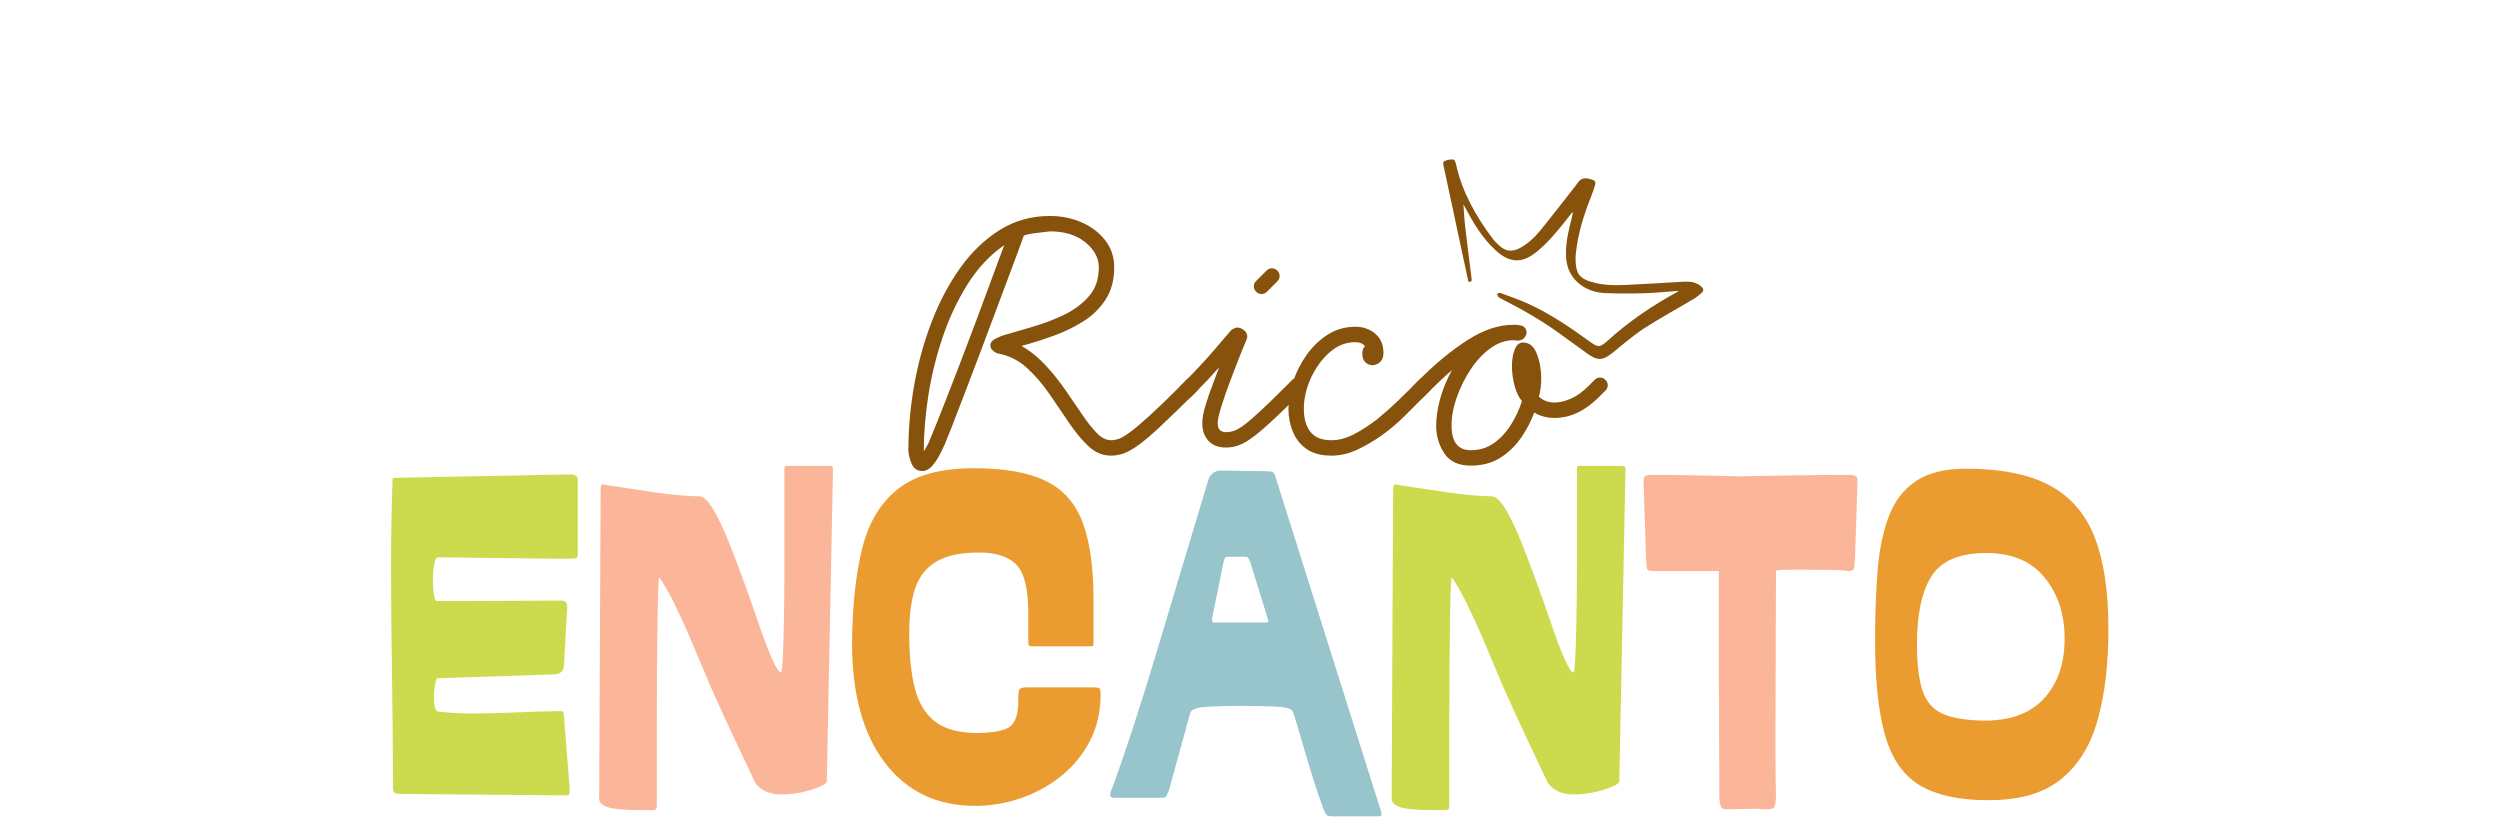 <svg version="1.0" preserveAspectRatio="xMidYMid meet" height="600" viewBox="0 0 1350 450" zoomAndPan="magnify" width="1800" xmlns:xlink="http://www.w3.org/1999/xlink" xmlns="http://www.w3.org/2000/svg"><defs><g></g><clipPath id="f2f25a1aa6"><path clip-rule="nonzero" d="M 274 120 L 381.801 120 L 381.801 197 L 274 197 Z M 274 120"></path></clipPath><clipPath id="84b497d719"><rect height="263" y="0" width="382" x="0"></rect></clipPath><clipPath id="03e8638fd3"><path clip-rule="nonzero" d="M 779 86 L 920 86 L 920 194 L 779 194 Z M 779 86"></path></clipPath><clipPath id="fb18789bb4"><path clip-rule="nonzero" d="M 805.305 53.699 L 927.086 148.777 L 874.469 216.172 L 752.688 121.094 Z M 805.305 53.699"></path></clipPath><clipPath id="334e3d2f70"><path clip-rule="nonzero" d="M 805.305 53.699 L 927.086 148.777 L 874.469 216.172 L 752.688 121.094 Z M 805.305 53.699"></path></clipPath></defs><g transform="matrix(1, 0, 0, 1, 487, 55)"><g clip-path="url(#84b497d719)"><g fill-opacity="1" fill="#86520c"><g transform="translate(0.623, 185.009)"><g><path d="M 160.156 -31.984 C 160.156 -30.879 159.742 -29.91 158.922 -29.078 L 155.594 -25.766 C 148.801 -19.109 143.156 -13.664 138.656 -9.438 C 134.156 -5.219 130.379 -2.004 127.328 0.203 C 124.285 2.422 121.625 3.945 119.344 4.781 C 117.062 5.613 114.742 6.031 112.391 6.031 C 107.816 6.031 103.727 4.332 100.125 0.938 C 96.531 -2.457 93.035 -6.68 89.641 -11.734 C 86.242 -16.785 82.707 -21.977 79.031 -27.312 C 75.363 -32.645 71.281 -37.352 66.781 -41.438 C 62.281 -45.531 56.984 -48.129 50.891 -49.234 C 50.066 -49.516 49.238 -50.035 48.406 -50.797 C 47.57 -51.555 47.156 -52.422 47.156 -53.391 C 47.156 -54.91 48.02 -56.117 49.75 -57.016 C 51.477 -57.922 53.035 -58.582 54.422 -59 C 58.992 -60.383 64.188 -61.906 70 -63.562 C 75.82 -65.227 81.469 -67.375 86.938 -70 C 92.406 -72.633 96.906 -75.992 100.438 -80.078 C 103.969 -84.16 105.734 -89.32 105.734 -95.562 C 105.734 -100.688 103.312 -105.219 98.469 -109.156 C 93.625 -113.102 87.254 -115.078 79.359 -115.078 C 79.359 -115.078 78.488 -114.973 76.75 -114.766 C 75.02 -114.566 73.047 -114.328 70.828 -114.047 C 68.617 -113.766 66.754 -113.348 65.234 -112.797 C 63.566 -108.086 61.453 -102.336 58.891 -95.547 C 56.328 -88.766 53.594 -81.461 50.688 -73.641 C 47.781 -65.816 44.836 -57.957 41.859 -50.062 C 38.879 -42.164 36.07 -34.789 33.438 -27.938 C 30.812 -21.082 28.531 -15.16 26.594 -10.172 C 24.656 -5.191 23.27 -1.734 22.438 0.203 C 21.883 1.453 21.02 3.219 19.844 5.5 C 18.664 7.789 17.281 9.832 15.688 11.625 C 14.094 13.426 12.328 14.328 10.391 14.328 C 7.617 14.328 5.676 12.941 4.562 10.172 C 3.457 7.41 2.906 4.988 2.906 2.906 C 2.906 -8.445 3.941 -20.047 6.016 -31.891 C 8.098 -43.734 11.219 -55.086 15.375 -65.953 C 19.531 -76.828 24.688 -86.594 30.844 -95.25 C 37.008 -103.906 44.141 -110.758 52.234 -115.812 C 60.336 -120.863 69.379 -123.391 79.359 -123.391 C 85.453 -123.391 91.129 -122.242 96.391 -119.953 C 101.648 -117.672 105.906 -114.453 109.156 -110.297 C 112.414 -106.148 114.047 -101.238 114.047 -95.562 C 114.047 -88.77 112.488 -82.984 109.375 -78.203 C 106.258 -73.43 102.207 -69.488 97.219 -66.375 C 92.227 -63.258 86.828 -60.66 81.016 -58.578 C 75.203 -56.504 69.523 -54.707 63.984 -53.188 C 68.828 -50.414 73.188 -46.914 77.062 -42.688 C 80.945 -38.469 84.516 -34.004 87.766 -29.297 C 91.023 -24.586 94.035 -20.188 96.797 -16.094 C 99.566 -12.008 102.195 -8.688 104.688 -6.125 C 107.188 -3.562 109.754 -2.281 112.391 -2.281 C 113.629 -2.281 114.973 -2.52 116.422 -3 C 117.879 -3.488 119.891 -4.664 122.453 -6.531 C 125.016 -8.406 128.477 -11.316 132.844 -15.266 C 137.207 -19.211 142.852 -24.648 149.781 -31.578 L 153.094 -34.906 C 153.789 -35.727 154.766 -36.141 156.016 -36.141 C 157.117 -36.141 158.082 -35.723 158.906 -34.891 C 159.738 -34.066 160.156 -33.098 160.156 -31.984 Z M 54.641 -107.609 C 47.016 -102.348 40.469 -95.391 35 -86.734 C 29.531 -78.078 25.031 -68.551 21.5 -58.156 C 17.969 -47.77 15.367 -37.242 13.703 -26.578 C 12.047 -15.922 11.219 -5.816 11.219 3.734 C 11.633 3.047 12.188 2.113 12.875 0.938 C 13.57 -0.238 14.195 -1.586 14.75 -3.109 C 16.551 -7.41 18.801 -12.988 21.5 -19.844 C 24.195 -26.695 27.102 -34.172 30.219 -42.266 C 33.344 -50.367 36.426 -58.504 39.469 -66.672 C 42.52 -74.848 45.359 -82.5 47.984 -89.625 C 50.617 -96.758 52.836 -102.754 54.641 -107.609 Z M 54.641 -107.609"></path></g></g></g><g fill-opacity="1" fill="#86520c"><g transform="translate(154.965, 185.009)"><g><path d="M 49.031 -90.984 C 49.031 -89.879 48.613 -88.91 47.781 -88.078 L 42.172 -82.469 C 41.336 -81.633 40.367 -81.219 39.266 -81.219 C 38.148 -81.219 37.176 -81.633 36.344 -82.469 C 35.52 -83.301 35.109 -84.27 35.109 -85.375 C 35.109 -86.488 35.523 -87.457 36.359 -88.281 L 41.969 -93.891 C 42.789 -94.723 43.758 -95.141 44.875 -95.141 C 45.977 -95.141 46.945 -94.723 47.781 -93.891 C 48.613 -93.066 49.031 -92.098 49.031 -90.984 Z M 62.938 -31.984 C 62.938 -30.879 62.523 -29.91 61.703 -29.078 L 58.375 -25.766 C 50.613 -18.004 44.445 -12.148 39.875 -8.203 C 35.312 -4.254 31.609 -1.625 28.766 -0.312 C 25.93 1 23.062 1.656 20.156 1.656 C 16 1.656 12.812 0.445 10.594 -1.969 C 8.375 -4.395 7.266 -7.547 7.266 -11.422 C 7.266 -14.055 7.852 -17.312 9.031 -21.188 C 10.207 -25.062 11.523 -28.867 12.984 -32.609 C 14.441 -36.348 15.582 -39.395 16.406 -41.75 C 14.602 -39.676 12.664 -37.531 10.594 -35.312 C 8.52 -33.094 6.508 -31.016 4.562 -29.078 L 1.25 -25.766 C 0.414 -24.93 -0.551 -24.516 -1.656 -24.516 C -2.77 -24.516 -3.738 -24.926 -4.562 -25.75 C -5.395 -26.582 -5.812 -27.555 -5.812 -28.672 C -5.812 -29.773 -5.395 -30.742 -4.562 -31.578 L -1.25 -34.906 C 3.602 -39.75 8.281 -44.766 12.781 -49.953 C 17.281 -55.148 20.633 -59.066 22.844 -61.703 C 23.125 -61.973 23.645 -62.281 24.406 -62.625 C 25.164 -62.977 25.688 -63.156 25.969 -63.156 C 27.352 -63.156 28.633 -62.672 29.812 -61.703 C 30.988 -60.734 31.578 -59.555 31.578 -58.172 C 31.578 -57.891 31.438 -57.332 31.156 -56.5 C 30.469 -54.977 29.289 -52.141 27.625 -47.984 C 25.969 -43.828 24.203 -39.254 22.328 -34.266 C 20.461 -29.285 18.867 -24.68 17.547 -20.453 C 16.234 -16.234 15.578 -13.223 15.578 -11.422 C 15.578 -8.234 17.102 -6.641 20.156 -6.641 C 21.539 -6.641 22.957 -6.883 24.406 -7.375 C 25.863 -7.863 27.664 -8.898 29.812 -10.484 C 31.957 -12.078 34.828 -14.535 38.422 -17.859 C 42.023 -21.18 46.738 -25.754 52.562 -31.578 L 55.875 -34.906 C 56.707 -35.727 57.676 -36.141 58.781 -36.141 C 59.895 -36.141 60.863 -35.723 61.688 -34.891 C 62.52 -34.066 62.938 -33.098 62.938 -31.984 Z M 62.938 -31.984"></path></g></g></g><g fill-opacity="1" fill="#86520c"><g transform="translate(212.09, 185.009)"><g><path d="M 74.375 -31.984 C 74.375 -30.879 73.957 -29.91 73.125 -29.078 L 69.797 -25.766 C 66.754 -22.711 63.328 -19.281 59.516 -15.469 C 55.703 -11.664 51.582 -8.172 47.156 -4.984 C 42.863 -1.941 38.43 0.648 33.859 2.797 C 29.285 4.953 24.645 6.031 19.938 6.031 C 14.406 6.031 9.941 4.852 6.547 2.5 C 3.148 0.145 0.656 -2.969 -0.938 -6.844 C -2.531 -10.727 -3.328 -14.816 -3.328 -19.109 C -3.328 -23.816 -2.492 -28.734 -0.828 -33.859 C 0.828 -38.984 3.25 -43.797 6.438 -48.297 C 9.625 -52.797 13.43 -56.461 17.859 -59.297 C 22.297 -62.141 27.285 -63.562 32.828 -63.562 C 36.973 -63.562 40.535 -62.316 43.516 -59.828 C 46.492 -57.336 47.984 -53.875 47.984 -49.438 C 47.984 -47.219 47.359 -45.555 46.109 -44.453 C 44.867 -43.348 43.488 -42.797 41.969 -42.797 C 40.582 -42.797 39.332 -43.312 38.219 -44.344 C 37.113 -45.383 36.562 -46.945 36.562 -49.031 C 36.562 -50.969 37.047 -52.281 38.016 -52.969 C 36.91 -54.488 35.18 -55.25 32.828 -55.25 C 27.703 -55.25 23.062 -53.414 18.906 -49.75 C 14.75 -46.082 11.391 -41.477 8.828 -35.938 C 6.266 -30.395 4.984 -24.785 4.984 -19.109 C 4.984 -13.984 6.16 -9.895 8.516 -6.844 C 10.867 -3.801 14.676 -2.281 19.938 -2.281 C 23.957 -2.281 28.113 -3.422 32.406 -5.703 C 36.695 -7.992 40.781 -10.66 44.656 -13.703 C 48.395 -16.754 51.961 -19.906 55.359 -23.156 C 58.754 -26.414 61.629 -29.223 63.984 -31.578 L 67.312 -34.906 C 68.133 -35.727 69.102 -36.141 70.219 -36.141 C 71.32 -36.141 72.289 -35.723 73.125 -34.891 C 73.957 -34.066 74.375 -33.098 74.375 -31.984 Z M 74.375 -31.984"></path></g></g></g><g clip-path="url(#f2f25a1aa6)"><g fill-opacity="1" fill="#86520c"><g transform="translate(280.641, 185.009)"><g><path d="M 99.297 -29.078 L 95.969 -25.766 C 88.352 -18.141 80.32 -14.328 71.875 -14.328 C 67.719 -14.328 64.047 -15.297 60.859 -17.234 C 59.066 -12.391 56.645 -7.785 53.594 -3.422 C 50.551 0.93 46.812 4.492 42.375 7.266 C 37.945 10.035 32.688 11.422 26.594 11.422 C 19.945 11.422 15.164 9.203 12.25 4.766 C 9.344 0.336 7.891 -4.641 7.891 -10.172 C 7.891 -14.609 8.613 -19.457 10.062 -24.719 C 11.52 -29.977 13.633 -35.102 16.406 -40.094 C 14.602 -38.57 12.695 -36.875 10.688 -35 C 8.688 -33.133 6.645 -31.16 4.562 -29.078 L 1.25 -25.766 C 0.414 -24.93 -0.551 -24.516 -1.656 -24.516 C -2.77 -24.516 -3.738 -24.961 -4.562 -25.859 C -5.395 -26.766 -5.812 -27.703 -5.812 -28.672 C -5.812 -29.773 -5.395 -30.742 -4.562 -31.578 L -1.25 -34.906 C 7.75 -43.906 16.508 -51.102 25.031 -56.5 C 33.551 -61.906 41.688 -64.609 49.438 -64.609 C 50.133 -64.609 50.723 -64.609 51.203 -64.609 C 51.691 -64.609 52.211 -64.535 52.766 -64.391 C 54.148 -64.254 55.156 -63.805 55.781 -63.047 C 56.406 -62.285 56.719 -61.422 56.719 -60.453 C 56.719 -59.484 56.301 -58.516 55.469 -57.547 C 54.633 -56.578 53.383 -56.094 51.719 -56.094 L 49.656 -56.297 C 45.352 -56.297 41.191 -54.844 37.172 -51.938 C 33.16 -49.031 29.598 -45.219 26.484 -40.5 C 23.367 -35.789 20.875 -30.77 19 -25.438 C 17.133 -20.113 16.203 -15.023 16.203 -10.172 C 16.203 -1.316 19.664 3.109 26.594 3.109 C 31.301 3.109 35.453 1.832 39.047 -0.719 C 42.648 -3.281 45.734 -6.602 48.297 -10.688 C 50.859 -14.781 52.832 -19.039 54.219 -23.469 C 52.551 -25.27 51.234 -27.973 50.266 -31.578 C 49.297 -35.18 48.812 -38.711 48.812 -42.172 C 48.812 -45.629 49.297 -48.641 50.266 -51.203 C 51.234 -53.766 52.758 -55.047 54.844 -55.047 C 58.164 -55.047 60.625 -53.035 62.219 -49.016 C 63.812 -45.004 64.609 -40.578 64.609 -35.734 C 64.609 -31.992 64.191 -28.672 63.359 -25.766 C 64.461 -24.797 65.707 -24.031 67.094 -23.469 C 68.477 -22.914 70.07 -22.641 71.875 -22.641 C 74.508 -22.641 77.414 -23.332 80.594 -24.719 C 83.781 -26.102 86.969 -28.391 90.156 -31.578 L 93.484 -34.906 C 94.316 -35.727 95.285 -36.141 96.391 -36.141 C 97.492 -36.141 98.461 -35.723 99.297 -34.891 C 100.129 -34.066 100.547 -33.098 100.547 -31.984 C 100.547 -30.879 100.129 -29.91 99.297 -29.078 Z M 99.297 -29.078"></path></g></g></g></g></g></g><g clip-path="url(#03e8638fd3)"><g clip-path="url(#fb18789bb4)"><g clip-path="url(#334e3d2f70)"><path fill-rule="nonzero" fill-opacity="1" d="M 906.52 157.059 C 900 157.531 894.039 158.164 888.066 158.344 C 881.098 158.551 874.113 158.543 867.148 158.281 C 862.633 158.113 858.219 157.012 854.387 154.406 C 848.062 150.113 845.484 143.934 845.598 136.453 C 845.699 129.852 847.215 123.492 848.871 117.152 C 849.086 116.328 849.312 115.504 849.164 114.418 C 847.566 116.461 846.004 118.531 844.371 120.543 C 839.926 126.012 835.402 131.41 829.906 135.895 C 829.574 136.164 829.219 136.414 828.875 136.676 C 821.297 142.473 814.832 141.734 807.633 135.172 C 800.234 128.43 795.336 119.879 790.699 111.168 C 790.332 110.477 789.969 109.785 789.602 109.09 C 789.789 109.086 789.977 109.078 790.164 109.07 C 790.473 113.273 790.637 117.496 791.117 121.68 C 792.211 131.258 793.449 140.824 794.648 150.391 C 794.793 151.531 794.746 152.414 792.926 152.094 C 791.996 147.754 791.043 143.305 790.09 138.852 C 786.551 122.293 783.027 105.727 779.449 89.172 C 779.16 87.828 779.387 87.008 780.766 86.66 C 781.363 86.508 781.953 86.301 782.562 86.219 C 785.234 85.855 785.676 86.125 786.258 88.762 C 789.539 103.629 796.84 116.523 805.816 128.582 C 807.02 130.195 808.508 131.629 810.016 132.973 C 813.27 135.875 816.887 136.02 820.645 133.992 C 825.012 131.641 828.609 128.297 831.699 124.523 C 837.918 116.918 843.891 109.113 849.965 101.391 C 850.535 100.66 851.125 99.938 851.633 99.164 C 853.844 95.809 856.102 95.723 860.238 97.18 C 861.609 97.664 861.688 98.828 861.344 99.945 C 860.695 102.066 859.961 104.172 859.145 106.234 C 855.25 116.082 852.086 126.125 850.961 136.707 C 850.777 138.422 850.754 140.168 850.867 141.887 C 851.27 147.926 853.223 150.332 858.996 152.113 C 864.922 153.945 871.043 154.16 877.152 153.898 C 887.832 153.438 898.5 152.707 909.176 152.113 C 912.641 151.922 915.949 152.27 918.719 154.746 C 919.953 155.852 920.152 156.988 918.988 158.055 C 917.59 159.336 916.074 160.539 914.449 161.508 C 905.484 166.852 896.277 171.812 887.543 177.496 C 881.516 181.422 876.09 186.281 870.438 190.773 C 865.578 194.637 862.715 194.855 857.602 191.262 C 851.941 187.277 846.414 183.109 840.773 179.094 C 832.258 173.031 823.266 167.758 813.941 163.039 C 812.348 162.23 810.742 161.422 809.254 160.441 C 808.793 160.141 808.707 159.266 808.449 158.652 C 808.996 158.473 809.656 157.992 810.074 158.152 C 815.375 160.137 820.77 161.945 825.891 164.328 C 837.246 169.609 847.602 176.586 857.715 183.922 C 863.074 187.809 863.676 187.98 868.629 183.527 C 879.852 173.43 892.238 165.035 905.449 157.805 C 905.656 157.691 905.844 157.531 906.52 157.059 Z M 906.52 157.059" fill="#86520c"></path></g></g></g><g fill-opacity="1" fill="#ccda4d"><g transform="translate(205.772, 430.283)"><g><path d="M 100.547 -0.766 L 11.062 -1.547 C 9.176 -1.547 7.93 -1.758 7.328 -2.188 C 6.723 -2.613 6.422 -3.516 6.422 -4.891 C 6.422 -25.285 6.25 -45.641 5.906 -65.953 C 5.57 -86.273 5.406 -105.52 5.406 -123.688 C 5.406 -140.488 5.66 -155.832 6.172 -169.719 L 6.172 -170.75 C 6.172 -171.602 6.344 -172.07 6.688 -172.156 C 7.031 -172.25 7.801 -172.297 9 -172.297 L 102.344 -174.094 C 104.914 -174.094 106.203 -173.148 106.203 -171.266 L 106.203 -130.375 C 106.203 -129.688 105.941 -129.211 105.422 -128.953 C 104.91 -128.703 103.285 -128.578 100.547 -128.578 C 94.203 -128.578 84.727 -128.66 72.125 -128.828 C 59.531 -129.004 45.773 -129.176 30.859 -129.344 C 29.828 -129.344 29.098 -128.016 28.672 -125.359 C 28.242 -122.703 28.031 -119.832 28.031 -116.75 C 28.031 -114.008 28.203 -111.477 28.547 -109.156 C 28.891 -106.844 29.406 -105.688 30.094 -105.688 L 96.953 -105.953 C 99.348 -105.953 100.547 -104.922 100.547 -102.859 L 98.75 -70.453 C 98.406 -67.547 96.43 -66.094 92.828 -66.094 L 30.344 -64.031 C 30 -64.031 29.613 -62.914 29.188 -60.688 C 28.758 -58.457 28.547 -56.145 28.547 -53.75 C 28.547 -51.688 28.719 -49.883 29.062 -48.344 C 29.406 -46.801 30.004 -46.031 30.859 -46.031 C 33.773 -45.688 36.773 -45.426 39.859 -45.25 C 42.941 -45.082 46.113 -45 49.375 -45 C 56.227 -45 63.469 -45.172 71.094 -45.516 C 78.727 -45.859 86.742 -46.113 95.141 -46.281 L 96.438 -46.281 C 97.633 -46.281 98.273 -46.148 98.359 -45.891 C 98.441 -45.641 98.57 -44.828 98.75 -43.453 L 101.828 -4.891 L 101.828 -2.828 C 101.828 -1.453 101.398 -0.766 100.547 -0.766 Z M 100.547 -0.766"></path></g></g></g><g fill-opacity="1" fill="#fbb699"><g transform="translate(318.412, 430.283)"><g><path d="M 33.938 7.203 L 29.062 7.203 C 20.145 7.203 13.926 6.727 10.406 5.781 C 6.895 4.844 5.141 3.258 5.141 1.031 L 5.922 -164.328 L 5.922 -165.859 C 5.922 -167.742 6.258 -168.688 6.938 -168.688 C 7.281 -168.688 7.707 -168.645 8.219 -168.562 C 8.738 -168.477 9.344 -168.352 10.031 -168.188 L 35.75 -164.328 C 40.207 -163.641 44.707 -163.125 49.25 -162.781 C 53.789 -162.438 57.086 -162.266 59.141 -162.266 C 61.367 -162.266 63.852 -159.992 66.594 -155.453 C 69.344 -150.91 72.176 -144.992 75.094 -137.703 C 78.008 -130.422 80.922 -122.75 83.828 -114.688 C 86.742 -106.633 89.441 -98.961 91.922 -91.672 C 94.41 -84.391 96.68 -78.477 98.734 -73.938 C 100.797 -69.395 102.344 -67.125 103.375 -67.125 C 103.719 -67.125 104.016 -69.648 104.266 -74.703 C 104.523 -79.766 104.738 -86.492 104.906 -94.891 C 105.082 -103.285 105.172 -112.629 105.172 -122.922 L 105.172 -175.891 C 105.172 -177.266 105.211 -178.078 105.297 -178.328 C 105.391 -178.586 105.863 -178.719 106.719 -178.719 L 129.609 -178.719 C 130.805 -178.719 131.406 -178.207 131.406 -177.188 L 128.062 -8.234 C 128.062 -7.547 126.816 -6.645 124.328 -5.531 C 121.848 -4.414 118.723 -3.426 114.953 -2.562 C 111.18 -1.707 107.32 -1.281 103.375 -1.281 C 100.633 -1.281 98.062 -1.75 95.656 -2.688 C 93.258 -3.633 91.203 -5.223 89.484 -7.453 C 85.023 -16.879 81.082 -25.234 77.656 -32.516 C 74.227 -39.805 70.973 -46.883 67.891 -53.75 C 66.691 -56.32 64.891 -60.477 62.484 -66.219 C 60.086 -71.957 57.43 -78.254 54.516 -85.109 C 51.598 -91.973 48.641 -98.445 45.641 -104.531 C 42.641 -110.613 39.941 -115.285 37.547 -118.547 C 37.367 -118.203 37.191 -115.801 37.016 -111.344 C 36.848 -106.883 36.723 -101.055 36.641 -93.859 C 36.555 -86.66 36.473 -78.688 36.391 -69.938 C 36.305 -61.195 36.266 -52.285 36.266 -43.203 C 36.266 -34.117 36.266 -25.461 36.266 -17.234 C 36.266 -9.004 36.266 -1.891 36.266 4.109 L 36.266 5.406 C 36.266 6.602 35.488 7.203 33.938 7.203 Z M 33.938 7.203"></path></g></g></g><g fill-opacity="1" fill="#eb9c31"><g transform="translate(456.518, 430.283)"><g><path d="M 70.203 4.891 C 49.461 4.891 33.176 -2.863 21.344 -18.375 C 9.508 -33.895 3.594 -55.457 3.594 -83.062 C 3.77 -103.289 5.613 -120.391 9.125 -134.359 C 12.645 -148.336 19.117 -159.008 28.547 -166.375 C 37.973 -173.75 51.602 -177.438 69.438 -177.438 C 86.062 -177.438 99.047 -175.117 108.391 -170.484 C 117.734 -165.859 124.332 -158.359 128.188 -147.984 C 132.051 -137.617 133.984 -123.781 133.984 -106.469 L 133.984 -83.312 C 133.984 -82.113 133.852 -81.473 133.594 -81.391 C 133.332 -81.305 132.602 -81.266 131.406 -81.266 L 101.312 -81.266 C 100.113 -81.266 99.383 -81.438 99.125 -81.781 C 98.875 -82.125 98.75 -82.977 98.75 -84.344 L 98.75 -99.266 C 98.75 -112.297 96.602 -120.992 92.312 -125.359 C 88.031 -129.734 81.348 -131.922 72.266 -131.922 C 62.316 -131.922 54.598 -130.289 49.109 -127.031 C 43.629 -123.781 39.816 -118.938 37.672 -112.5 C 35.523 -106.07 34.453 -97.973 34.453 -88.203 C 34.453 -76.367 35.477 -66.469 37.531 -58.5 C 39.594 -50.531 43.281 -44.531 48.594 -40.5 C 53.914 -36.469 61.547 -34.453 71.484 -34.453 C 80.742 -34.629 86.703 -35.914 89.359 -38.312 C 92.016 -40.719 93.344 -45.176 93.344 -51.688 C 93.344 -55.457 93.598 -57.641 94.109 -58.234 C 94.629 -58.836 96.176 -59.141 98.75 -59.141 L 132.172 -59.141 C 134.742 -59.141 136.328 -59.008 136.922 -58.75 C 137.523 -58.5 137.828 -57.43 137.828 -55.547 C 137.828 -46.117 135.898 -37.676 132.047 -30.219 C 128.191 -22.758 123.004 -16.414 116.484 -11.188 C 109.973 -5.957 102.688 -1.973 94.625 0.766 C 86.57 3.516 78.43 4.891 70.203 4.891 Z M 70.203 4.891"></path></g></g></g><g fill-opacity="1" fill="#98c4cc"><g transform="translate(599.51, 430.283)"><g><path d="M 144 10.547 L 120.609 10.547 C 118.723 10.547 117.52 10.328 117 9.891 C 116.488 9.461 115.891 8.395 115.203 6.688 C 113.492 2.227 111.648 -3.172 109.672 -9.516 C 107.703 -15.859 105.773 -22.285 103.891 -28.797 C 102.004 -35.316 100.289 -40.977 98.75 -45.781 C 98.227 -47.488 95.098 -48.469 89.359 -48.719 C 83.617 -48.977 77.234 -49.109 70.203 -49.109 C 63.348 -49.109 57.258 -48.938 51.938 -48.594 C 46.625 -48.258 43.711 -47.148 43.203 -45.266 L 31.891 -4.109 C 31.203 -2.398 30.727 -1.203 30.469 -0.516 C 30.219 0.172 29.234 0.516 27.516 0.516 L 2.312 0.516 C 0.77 0.516 0 0.086 0 -0.766 C 0 -1.797 0.344 -3.082 1.031 -4.625 C 4.457 -13.883 8.227 -24.812 12.344 -37.406 C 16.457 -50.008 20.742 -63.727 25.203 -78.562 C 29.66 -93.395 34.242 -108.695 38.953 -124.469 C 43.672 -140.238 48.344 -155.754 52.969 -171.016 C 53.312 -172.379 54.082 -173.578 55.281 -174.609 C 56.488 -175.641 57.863 -176.156 59.406 -176.156 L 62.484 -176.156 C 63.348 -176.156 64.035 -176.156 64.547 -176.156 C 65.055 -176.156 66.469 -176.109 68.781 -176.016 C 71.102 -175.93 75.348 -175.891 81.516 -175.891 C 84.941 -175.891 87 -175.719 87.688 -175.375 C 88.375 -175.031 88.973 -173.914 89.484 -172.031 L 145.547 5.656 C 145.891 6.688 146.145 7.5 146.312 8.094 C 146.488 8.695 146.578 9.172 146.578 9.516 C 146.578 10.203 145.719 10.547 144 10.547 Z M 56.312 -94.125 L 84.094 -94.125 C 84.945 -94.125 85.375 -94.379 85.375 -94.891 C 85.375 -95.234 85.332 -95.531 85.25 -95.781 C 85.164 -96.039 85.035 -96.43 84.859 -96.953 L 75.609 -126.781 C 74.922 -128.664 74.148 -129.609 73.297 -129.609 L 64.031 -129.609 C 63 -129.609 62.352 -129.477 62.094 -129.219 C 61.844 -128.957 61.547 -128.145 61.203 -126.781 L 55.281 -97.719 C 55.113 -97.031 55.031 -96.516 55.031 -96.172 C 55.031 -95.828 55.031 -95.484 55.031 -95.141 C 55.031 -94.461 55.457 -94.125 56.312 -94.125 Z M 56.312 -94.125"></path></g></g></g><g fill-opacity="1" fill="#ccda4d"><g transform="translate(746.358, 430.283)"><g><path d="M 33.938 7.203 L 29.062 7.203 C 20.145 7.203 13.926 6.727 10.406 5.781 C 6.895 4.844 5.141 3.258 5.141 1.031 L 5.922 -164.328 L 5.922 -165.859 C 5.922 -167.742 6.258 -168.688 6.938 -168.688 C 7.281 -168.688 7.707 -168.645 8.219 -168.562 C 8.738 -168.477 9.344 -168.352 10.031 -168.188 L 35.75 -164.328 C 40.207 -163.641 44.707 -163.125 49.25 -162.781 C 53.789 -162.438 57.086 -162.266 59.141 -162.266 C 61.367 -162.266 63.852 -159.992 66.594 -155.453 C 69.344 -150.91 72.176 -144.992 75.094 -137.703 C 78.008 -130.422 80.922 -122.75 83.828 -114.688 C 86.742 -106.633 89.441 -98.961 91.922 -91.672 C 94.41 -84.391 96.68 -78.477 98.734 -73.938 C 100.797 -69.395 102.344 -67.125 103.375 -67.125 C 103.719 -67.125 104.016 -69.648 104.266 -74.703 C 104.523 -79.766 104.738 -86.492 104.906 -94.891 C 105.082 -103.285 105.172 -112.629 105.172 -122.922 L 105.172 -175.891 C 105.172 -177.266 105.211 -178.078 105.297 -178.328 C 105.391 -178.586 105.863 -178.719 106.719 -178.719 L 129.609 -178.719 C 130.805 -178.719 131.406 -178.207 131.406 -177.188 L 128.062 -8.234 C 128.062 -7.547 126.816 -6.645 124.328 -5.531 C 121.848 -4.414 118.723 -3.426 114.953 -2.562 C 111.18 -1.707 107.32 -1.281 103.375 -1.281 C 100.633 -1.281 98.062 -1.75 95.656 -2.688 C 93.258 -3.633 91.203 -5.223 89.484 -7.453 C 85.023 -16.879 81.082 -25.234 77.656 -32.516 C 74.227 -39.805 70.973 -46.883 67.891 -53.75 C 66.691 -56.32 64.891 -60.477 62.484 -66.219 C 60.086 -71.957 57.43 -78.254 54.516 -85.109 C 51.598 -91.973 48.641 -98.445 45.641 -104.531 C 42.641 -110.613 39.941 -115.285 37.547 -118.547 C 37.367 -118.203 37.191 -115.801 37.016 -111.344 C 36.848 -106.883 36.723 -101.055 36.641 -93.859 C 36.555 -86.66 36.473 -78.688 36.391 -69.938 C 36.305 -61.195 36.266 -52.285 36.266 -43.203 C 36.266 -34.117 36.266 -25.461 36.266 -17.234 C 36.266 -9.004 36.266 -1.891 36.266 4.109 L 36.266 5.406 C 36.266 6.602 35.488 7.203 33.938 7.203 Z M 33.938 7.203"></path></g></g></g><g fill-opacity="1" fill="#fbb699"><g transform="translate(884.463, 430.283)"><g><path d="M 64.281 6.422 L 50.656 6.688 L 47.828 6.688 C 46.461 6.688 45.52 6.344 45 5.656 C 44.488 4.969 44.145 3.082 43.969 0 C 43.969 0 43.969 -0.68 43.969 -2.047 C 43.969 -3.422 43.969 -6.297 43.969 -10.672 C 43.969 -15.047 43.926 -21.688 43.844 -30.594 C 43.758 -39.508 43.719 -51.383 43.719 -66.219 C 43.719 -81.051 43.719 -99.609 43.719 -121.891 L 7.719 -121.891 C 6 -121.891 5.051 -122.406 4.875 -123.438 C 4.707 -124.469 4.539 -126.352 4.375 -129.094 L 3.078 -169.469 L 3.078 -170.5 C 3.078 -172.039 3.422 -172.984 4.109 -173.328 C 4.797 -173.672 6 -173.844 7.719 -173.844 C 14.406 -173.844 20.062 -173.797 24.688 -173.703 C 29.312 -173.617 33.852 -173.535 38.312 -173.453 C 42.77 -173.367 48.086 -173.238 54.266 -173.062 C 64.035 -173.238 73.93 -173.41 83.953 -173.578 C 93.984 -173.754 103.973 -173.844 113.922 -173.844 C 115.805 -173.844 117.094 -173.625 117.781 -173.188 C 118.469 -172.758 118.723 -171.52 118.547 -169.469 L 117.266 -129.094 C 117.086 -126.352 116.91 -124.469 116.734 -123.438 C 116.566 -122.406 115.629 -121.891 113.922 -121.891 C 112.203 -122.234 108.984 -122.445 104.266 -122.531 C 99.555 -122.613 94.457 -122.656 88.969 -122.656 C 83.488 -122.656 79.719 -122.613 77.656 -122.531 C 75.602 -122.445 74.578 -122.234 74.578 -121.891 C 74.578 -111.609 74.531 -99.305 74.438 -84.984 C 74.352 -70.672 74.312 -56.145 74.312 -41.406 C 74.312 -34.031 74.312 -26.828 74.312 -19.797 C 74.312 -12.766 74.398 -6.164 74.578 0 C 74.398 3.082 74.055 4.969 73.547 5.656 C 73.035 6.344 72.004 6.688 70.453 6.688 L 67.891 6.688 C 66.859 6.688 66.082 6.641 65.562 6.547 C 65.051 6.461 64.625 6.422 64.281 6.422 Z M 64.281 6.422"></path></g></g></g><g fill-opacity="1" fill="#eb9c31"><g transform="translate(1008.94, 430.283)"><g><path d="M 65.312 1.797 L 64.281 1.797 C 49.031 1.797 36.945 -0.816 28.031 -6.047 C 19.113 -11.273 12.812 -20.188 9.125 -32.781 C 5.438 -45.383 3.594 -62.66 3.594 -84.609 C 3.594 -98.492 4.062 -111.133 5 -122.531 C 5.945 -133.938 8.004 -143.707 11.172 -151.844 C 14.348 -159.988 19.238 -166.25 25.844 -170.625 C 32.445 -175 41.406 -177.188 52.719 -177.188 C 71.75 -177.188 86.879 -174.141 98.109 -168.047 C 109.336 -161.961 117.395 -152.578 122.281 -139.891 C 127.164 -127.203 129.609 -110.832 129.609 -90.781 C 129.609 -71.75 127.676 -55.332 123.812 -41.531 C 119.957 -27.727 113.359 -17.055 104.016 -9.516 C 94.672 -1.973 81.77 1.797 65.312 1.797 Z M 64.281 -41.141 C 78 -41.484 88.375 -45.68 95.406 -53.734 C 102.438 -61.797 105.953 -72.344 105.953 -85.375 C 105.953 -98.57 102.348 -109.582 95.141 -118.406 C 87.941 -127.238 77.488 -131.656 63.781 -131.656 C 49.375 -131.656 39.516 -127.539 34.203 -119.312 C 28.891 -111.094 26.234 -98.836 26.234 -82.547 C 26.234 -71.578 27.258 -63.094 29.312 -57.094 C 31.375 -51.094 35.145 -46.93 40.625 -44.609 C 46.113 -42.297 54 -41.141 64.281 -41.141 Z M 64.281 -41.141"></path></g></g></g></svg>